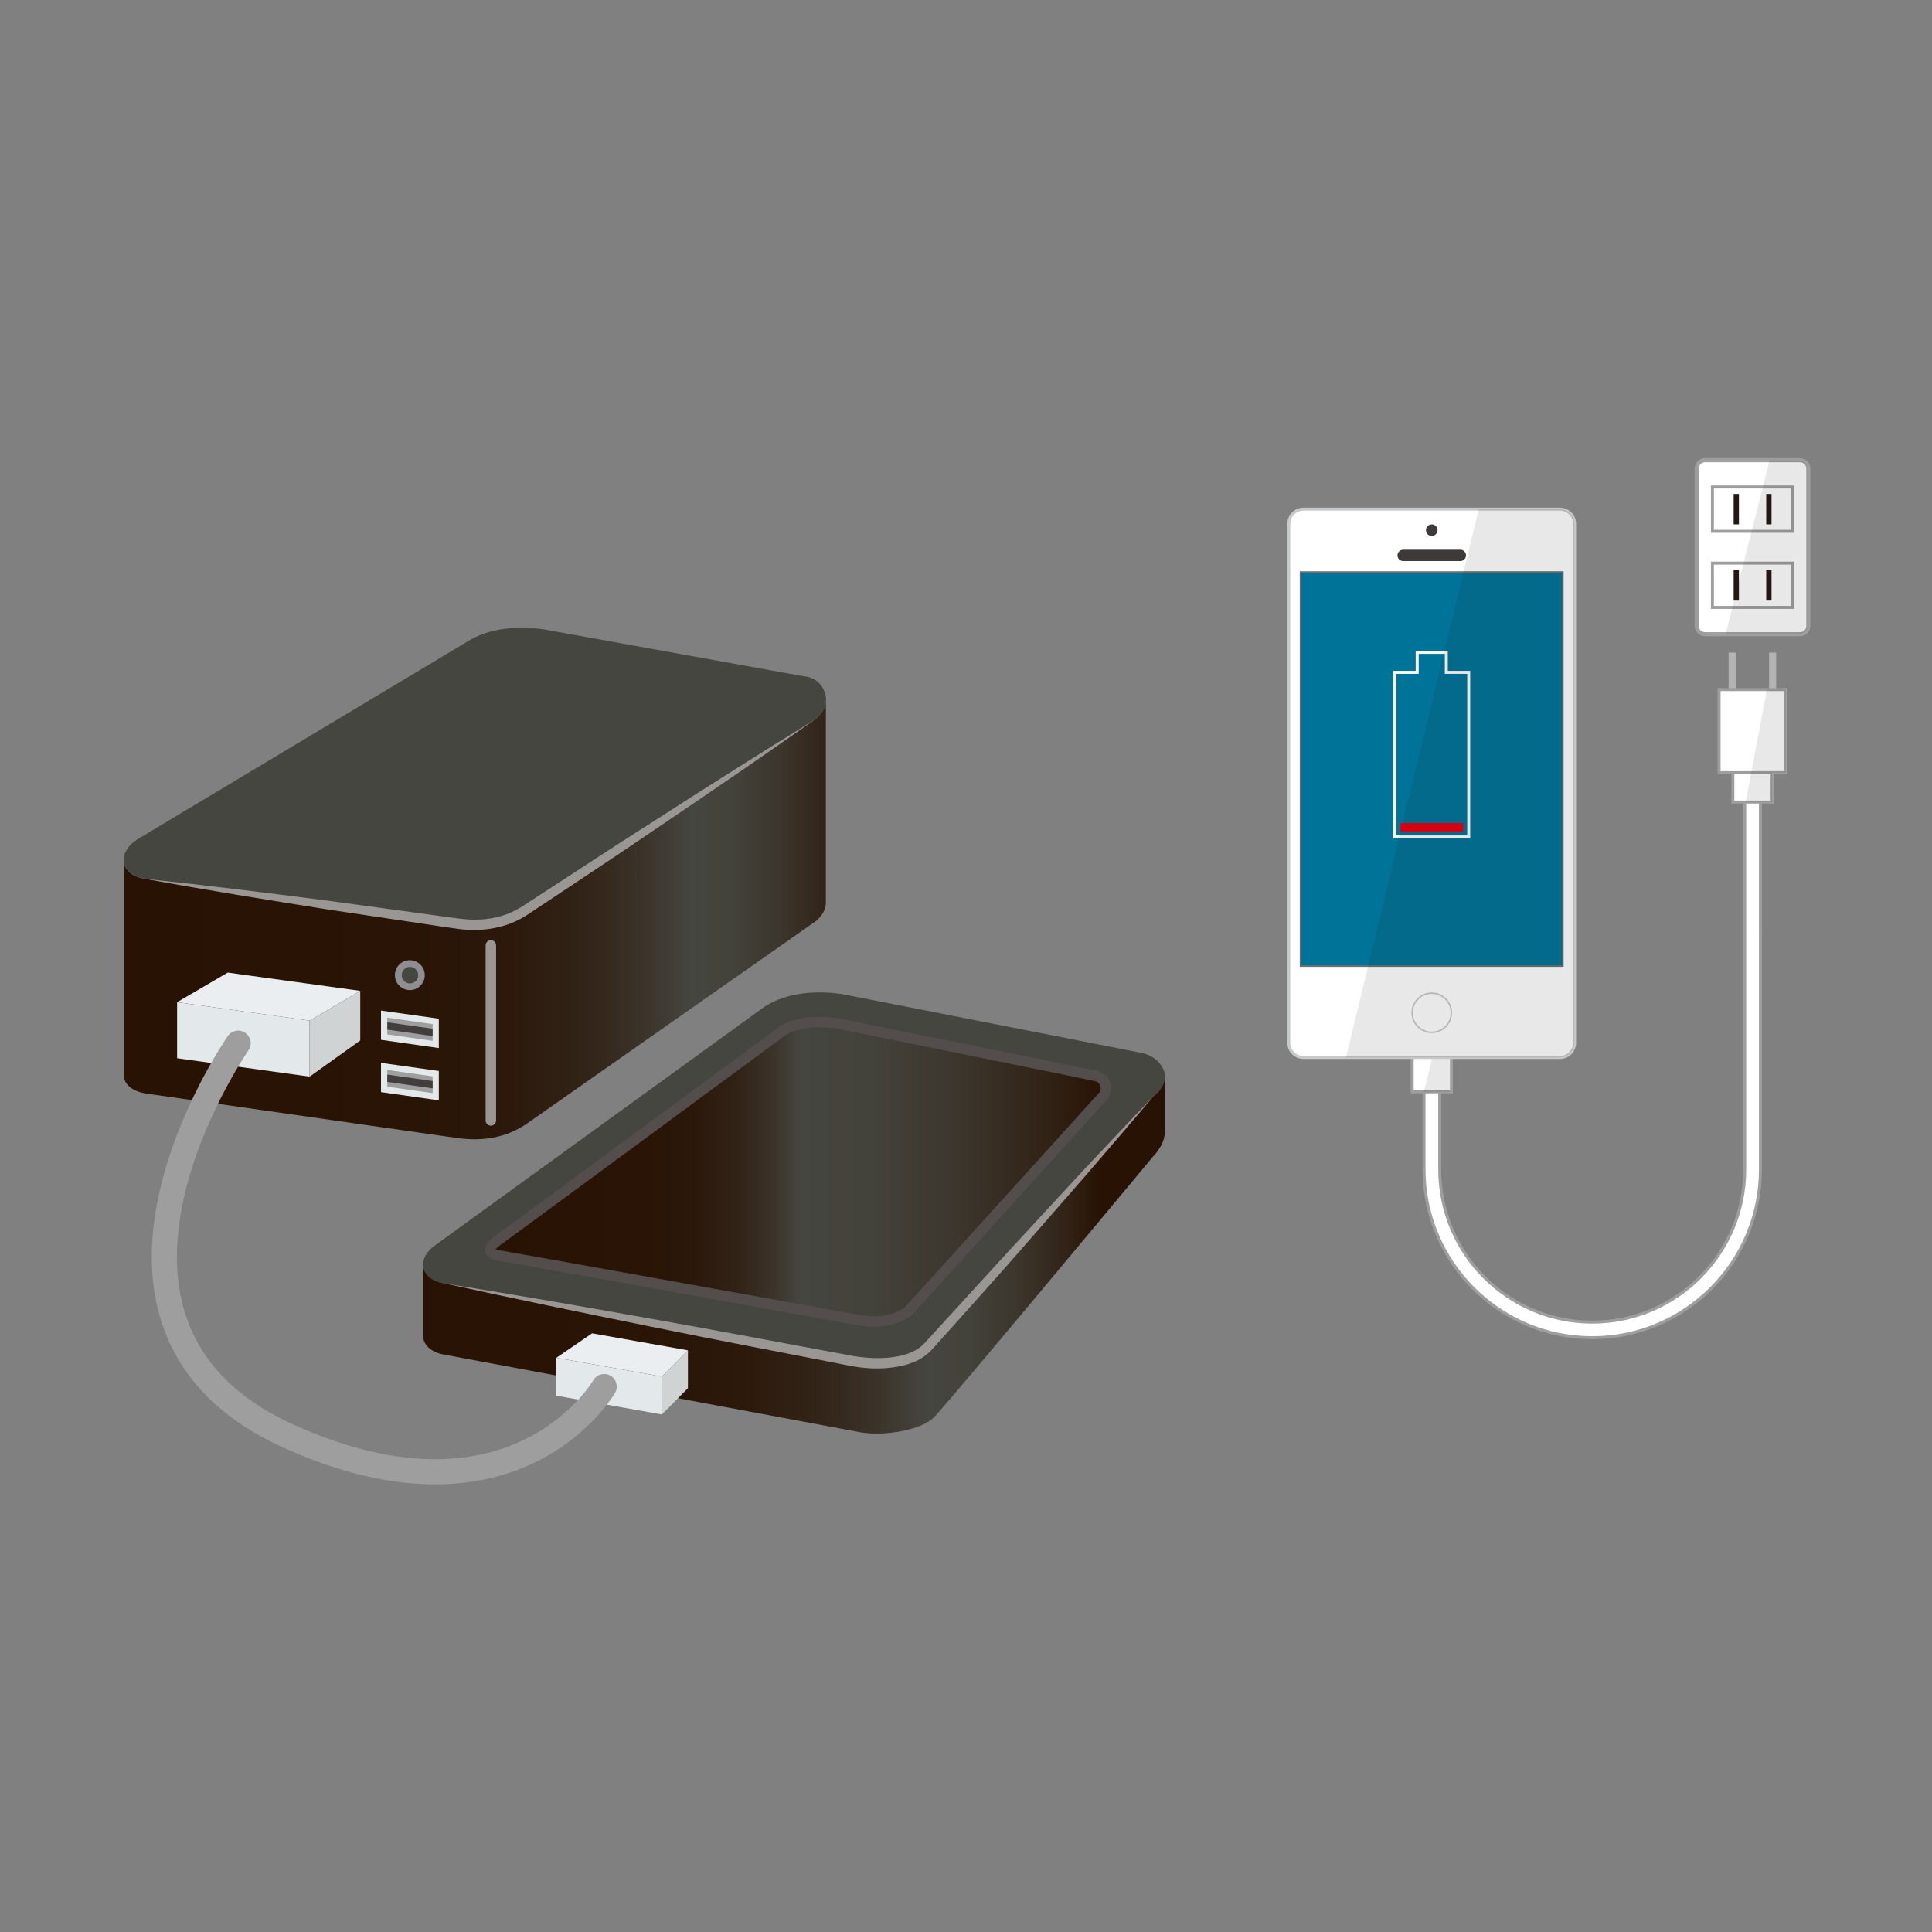 <?xml version="1.0" encoding="utf-8"?>
<!-- Generator: Adobe Illustrator 23.0.2, SVG Export Plug-In . SVG Version: 6.00 Build 0)  -->
<svg version="1.1" id="レイヤー_1" xmlns="http://www.w3.org/2000/svg" xmlns:xlink="http://www.w3.org/1999/xlink" x="0px"
	 y="0px" viewBox="0 0 150 150" style="enable-background:new 0 0 150 150;" xml:space="preserve">
<rect x="0" y="0" width="150" height="150" fill="#808080" stroke="none"/>
<style type="text/css">
	.st0{fill:#FFFFFF;stroke:#9E9E9F;stroke-width:0.316;stroke-miterlimit:10;}
	.st1{fill:#FFFFFF;stroke:#9E9E9F;stroke-width:0.232;stroke-miterlimit:10;}
	.st2{fill:#231815;}
	.st3{opacity:0.1;fill:#231815;}
	.st4{fill:#B4B4B5;}
	.st5{fill:#FFFFFF;stroke:#C8C9CA;stroke-width:0.232;stroke-miterlimit:10;}
	.st6{fill:#3E3A39;}
	.st7{fill:none;stroke:#C8C9CA;stroke-width:0.116;stroke-miterlimit:10;}
	.st8{fill:#007398;stroke:#717071;stroke-width:0.116;stroke-miterlimit:10;}
	.st9{fill:none;stroke:#FFFFFF;stroke-width:0.232;stroke-miterlimit:10;}
	.st10{fill:#E50012;}
	.st11{fill:#454640;}
	.st12{fill:url(#SVGID_1_);}
	.st13{fill:#E3E8EA;}
	.st14{fill:#9E9E9F;}
	.st15{fill:#423E3D;}
	.st16{fill:#8D8D92;}
	.st17{fill:none;stroke:#9A9693;stroke-width:0.812;stroke-linecap:round;stroke-linejoin:round;stroke-miterlimit:10;}
	.st18{fill:#9A9693;}
	.st19{fill:#D0D3D4;}
	.st20{fill:#EAEEF1;}
	.st21{fill:url(#SVGID_2_);stroke:#534D4C;stroke-width:0.812;stroke-linecap:round;stroke-linejoin:round;stroke-miterlimit:10;}
	.st22{fill:url(#SVGID_3_);}
	.st23{fill:none;stroke:#9E9E9F;stroke-width:1.949;stroke-linecap:round;stroke-linejoin:round;stroke-miterlimit:10;}
</style>
<g>
	<g>
		<g>
			<g>
				<path class="st0" d="M139.75,49.24h-7.37c-0.36,0-0.65-0.29-0.65-0.65V36.38c0-0.36,0.29-0.65,0.65-0.65h7.37
					c0.36,0,0.65,0.29,0.65,0.65v12.21C140.4,48.95,140.11,49.24,139.75,49.24z"/>
				<g>
					<g>
						<rect x="132.95" y="37.81" class="st1" width="6.24" height="3.44"/>
						<g>
							<rect x="134.6" y="38.35" class="st2" width="0.41" height="2.36"/>
							<rect x="137.13" y="38.35" class="st2" width="0.41" height="2.36"/>
						</g>
					</g>
					<g>
						<rect x="132.95" y="43.72" class="st1" width="6.24" height="3.44"/>
						<g>
							<rect x="134.6" y="44.27" class="st2" width="0.41" height="2.36"/>
							<rect x="137.13" y="44.27" class="st2" width="0.41" height="2.36"/>
						</g>
					</g>
				</g>
			</g>
			<path class="st3" d="M139.64,49.24h-5.66l3.41-13.51h2.25c0.36,0,0.65,0.29,0.65,0.65v12.21C140.29,48.95,140,49.24,139.64,49.24
				z"/>
		</g>
		<g>
			<g>
				<g>
					<path class="st1" d="M134.21,53.72v1.22h1.25V90.8c0,6.53-5.31,11.85-11.84,11.85c-6.53,0-11.84-5.31-11.84-11.85v-10.9h-1.22
						v10.9c0,7.2,5.86,13.06,13.06,13.06c7.2,0,13.06-5.86,13.06-13.06V53.72H134.21z"/>
					<g>
						<rect x="134.21" y="50.67" class="st4" width="0.55" height="4.76"/>
						<rect x="137.35" y="50.67" class="st4" width="0.55" height="4.76"/>
						<rect x="109.64" y="80.76" class="st1" width="3.05" height="4.01"/>
						<rect x="134.54" y="58.26" class="st1" width="3.05" height="4.01"/>
						<rect x="133.47" y="53.54" class="st1" width="5.19" height="6.45"/>
					</g>
					<polygon class="st3" points="138.66,53.54 137.18,53.54 135.54,62.26 137.59,62.26 137.59,60 138.66,60 					"/>
				</g>
				<polygon class="st3" points="112.57,84.77 110.55,84.77 111.53,80.76 112.57,80.76 				"/>
			</g>
			<g>
				<path class="st5" d="M121.11,82.1H101.2c-0.63,0-1.14-0.51-1.14-1.14V40.67c0-0.63,0.51-1.14,1.14-1.14h19.91
					c0.63,0,1.14,0.51,1.14,1.14v40.29C122.25,81.59,121.74,82.1,121.11,82.1z"/>
				<path class="st6" d="M113.38,43.56h-4.44c-0.25,0-0.44-0.2-0.44-0.44l0,0c0-0.25,0.2-0.44,0.44-0.44h4.44
					c0.25,0,0.44,0.2,0.44,0.44l0,0C113.82,43.36,113.62,43.56,113.38,43.56z"/>
				<circle class="st6" cx="111.16" cy="41.16" r="0.45"/>
				<circle class="st7" cx="111.16" cy="78.63" r="1.52"/>
				<rect x="100.97" y="44.41" class="st8" width="20.37" height="30.6"/>
				<g>
					<polygon class="st9" points="112.29,52.2 112.29,50.65 110.03,50.65 110.03,52.2 108.29,52.2 108.29,64.98 114.03,64.98 
						114.03,52.2 					"/>
					<rect x="108.72" y="63.9" class="st10" width="4.88" height="0.66"/>
				</g>
				<path class="st3" d="M121.11,82.1h-16.61l10.31-42.58h6.29c0.63,0,1.14,0.51,1.14,1.14v40.29
					C122.25,81.59,121.74,82.1,121.11,82.1z"/>
			</g>
		</g>
	</g>
	<g>
		<g>
			<g>
				<g>
					<g>
						<path class="st11" d="M10.69,65.15c-0.83,0.54-1.17,1.21-1.07,1.8c0.1,0.62,0.7,1.13,1.72,1.29l24.05,3.44
							c2,0.3,3.92,0.03,5.58-1.14l22.29-14.67c0,0,0.8-0.52,0.87-1.41c0.02-0.21-0.01-0.44-0.09-0.68
							c-0.42-1.27-1.68-1.28-1.68-1.28l-20.11-3.63c-2.01-0.3-4.31-0.13-6.01,0.97L10.69,65.15z"/>
						<linearGradient id="SVGID_1_" gradientUnits="userSpaceOnUse" x1="10.438" y1="71.46" x2="66.873" y2="71.46">
							<stop  offset="0" style="stop-color:#281203"/>
							<stop  offset="0.381" style="stop-color:#291405"/>
							<stop  offset="0.518" style="stop-color:#2C190C"/>
							<stop  offset="0.616" style="stop-color:#322317"/>
							<stop  offset="0.694" style="stop-color:#3A3228"/>
							<stop  offset="0.761" style="stop-color:#44443E"/>
							<stop  offset="0.767" style="stop-color:#454640"/>
							<stop  offset="0.822" style="stop-color:#43423B"/>
							<stop  offset="0.887" style="stop-color:#3C362D"/>
							<stop  offset="0.957" style="stop-color:#312215"/>
							<stop  offset="1" style="stop-color:#281203"/>
						</linearGradient>
						<path class="st12" d="M9.61,83.61c0.1,0.62,0.7,1.13,1.72,1.29l24.05,3.44c2,0.3,3.92,0.03,5.58-1.14l22.29-15.62
							c0,0,0.8-0.52,0.87-1.41v-15.7c-0.07,0.89-0.87,1.41-0.87,1.41L40.96,70.55c-1.66,1.16-3.57,1.44-5.58,1.14l-24.05-3.44
							c-1.03-0.15-1.62-0.67-1.72-1.29V83.61z"/>
						<g>
							<g>
								<polygon class="st13" points="29.58,84.79 34.07,85.43 34.07,83.15 29.58,82.52 								"/>
								<polygon class="st14" points="30.07,84.37 30.07,83.07 33.59,83.57 33.59,84.87 								"/>
								<polygon class="st15" points="30.07,84 30.07,83.43 33.59,83.93 33.59,84.5 								"/>
							</g>
							<g>
								<polygon class="st13" points="29.58,80.73 34.07,81.37 34.07,79.09 29.58,78.46 								"/>
								<polygon class="st14" points="30.07,80.31 30.07,79.01 33.59,79.51 33.59,80.81 								"/>
								<polygon class="st15" points="30.07,79.94 30.07,79.37 33.59,79.87 33.59,80.44 								"/>
							</g>
							<g>
								<path class="st16" d="M30.66,75.71c0,0.64,0.52,1.16,1.16,1.16c0.64,0,1.16-0.52,1.16-1.16c0-0.64-0.52-1.16-1.16-1.16
									C31.18,74.54,30.66,75.06,30.66,75.71z"/>
								<path class="st11" d="M31.19,75.71c0,0.35,0.29,0.64,0.64,0.64s0.64-0.28,0.64-0.64c0-0.35-0.29-0.64-0.64-0.64
									S31.19,75.36,31.19,75.71z"/>
							</g>
						</g>
					</g>
				</g>
				<line class="st17" x1="38.11" y1="73.4" x2="38.11" y2="86.99"/>
				<g>
					<g>
						<path class="st18" d="M63.25,55.88c-3.87,2.73-7.78,5.4-11.7,8.05c-1.96,1.33-3.92,2.66-5.89,3.96l-2.96,1.97l-1.48,0.98
							c-0.23,0.16-0.5,0.33-0.79,0.49c-0.28,0.15-0.56,0.28-0.85,0.39c-1.17,0.44-2.45,0.56-3.67,0.44
							c-1.21-0.15-2.35-0.34-3.53-0.51l-7.02-1.05c-4.68-0.75-9.35-1.49-14.01-2.35c4.71,0.48,9.41,1.08,14.11,1.68l7.03,0.96
							c1.16,0.15,2.36,0.34,3.5,0.47c1.13,0.11,2.27,0.02,3.32-0.37c0.26-0.09,0.52-0.21,0.76-0.34c0.24-0.12,0.47-0.27,0.73-0.44
							l1.49-0.97l2.98-1.94c1.98-1.3,3.97-2.58,5.97-3.85C55.21,60.89,59.21,58.36,63.25,55.88z"/>
					</g>
				</g>
			</g>
			<g>
				<polygon class="st13" points="13.75,82.16 24.04,83.59 24.04,79.24 13.75,77.81 				"/>
				<polygon class="st19" points="24.04,83.59 27.97,80.78 27.97,76.93 24.04,79.24 				"/>
				<polygon class="st20" points="17.68,75.51 27.97,76.93 24.04,79.24 13.75,77.81 				"/>
			</g>
		</g>
		<g>
			<g>
				<g>
					<path class="st11" d="M33.94,96.57c-0.83,0.54-1.17,1.21-1.07,1.8c0.1,0.62,0.7,1.14,1.72,1.29l31.84,6.06
						c2.01,0.3,3.92,0.03,5.58-1.14l17.53-19.46c0,0,0.8-0.52,0.88-1.41c0.02-0.21,0.02-0.45-0.09-0.68
						c-0.52-1.11-1.68-1.28-1.68-1.28l-23.27-4.57c-2.01-0.3-4.31-0.13-6.01,0.97L33.94,96.57z"/>
					<linearGradient id="SVGID_2_" gradientUnits="userSpaceOnUse" x1="38.041" y1="90.972" x2="85.843" y2="90.972">
						<stop  offset="0" style="stop-color:#281203"/>
						<stop  offset="0.25" style="stop-color:#291405"/>
						<stop  offset="0.34" style="stop-color:#2C190C"/>
						<stop  offset="0.404" style="stop-color:#322317"/>
						<stop  offset="0.456" style="stop-color:#3A3228"/>
						<stop  offset="0.499" style="stop-color:#44443E"/>
						<stop  offset="0.503" style="stop-color:#454640"/>
						<stop  offset="0.621" style="stop-color:#43423B"/>
						<stop  offset="0.76" style="stop-color:#3C362D"/>
						<stop  offset="0.909" style="stop-color:#312215"/>
						<stop  offset="1" style="stop-color:#281203"/>
					</linearGradient>
					<path class="st21" d="M67.89,102.6c-0.34,0-0.7-0.03-1.07-0.08c0,0-27.72-5-28.22-5.07c-0.5-0.07-0.94-0.44,0.03-1.13
						c0.97-0.69,22.15-16.3,22.15-16.3c0.67-0.43,1.68-0.67,2.84-0.67c0.45,0,0.91,0.03,1.37,0.1c0,0,19.38,3.92,20.14,4.1
						c0.75,0.19,0.95,1.08,0.49,1.58c-0.61,0.67-15.11,16.69-15.11,16.69C69.75,102.35,68.9,102.6,67.89,102.6L67.89,102.6z"/>
					<linearGradient id="SVGID_3_" gradientUnits="userSpaceOnUse" x1="27.727" y1="97.508" x2="85.452" y2="97.508">
						<stop  offset="0" style="stop-color:#281203"/>
						<stop  offset="0.381" style="stop-color:#291405"/>
						<stop  offset="0.518" style="stop-color:#2C190C"/>
						<stop  offset="0.616" style="stop-color:#322317"/>
						<stop  offset="0.694" style="stop-color:#3A3228"/>
						<stop  offset="0.761" style="stop-color:#44443E"/>
						<stop  offset="0.767" style="stop-color:#454640"/>
						<stop  offset="0.822" style="stop-color:#43423B"/>
						<stop  offset="0.887" style="stop-color:#3C362D"/>
						<stop  offset="0.957" style="stop-color:#312215"/>
						<stop  offset="1" style="stop-color:#281203"/>
					</linearGradient>
					<path class="st22" d="M32.87,103.9c0.1,0.62,0.7,1.14,1.72,1.29l32.31,6.03c2.01,0.3,4.66-0.26,5.58-1.14
						c0.91-0.88,17.06-20.31,17.06-20.31s0.8-0.79,0.88-1.68v-4.38c-0.07,0.89-0.88,1.41-0.88,1.41s-16.32,18.19-17.53,19.46
						c-1.21,1.27-3.57,1.44-5.58,1.14l-31.84-6.06c-1.03-0.15-1.62-0.67-1.72-1.29V103.9z"/>
				</g>
				<g>
					<g>
						<path class="st18" d="M89.54,85.13c-1.73,2.06-3.49,4.09-5.24,6.13L79,97.33c-1.77,2.02-3.57,4.02-5.36,6.02l-1.37,1.52
							c-0.21,0.22-0.57,0.5-0.88,0.67c-0.33,0.18-0.67,0.31-1.01,0.41c-1.39,0.38-2.79,0.37-4.18,0.13
							c-5.27-1.04-10.56-2.03-15.82-3.11c-5.27-1.07-10.53-2.15-15.78-3.31c5.31,0.85,10.6,1.77,15.9,2.72
							c5.29,0.93,10.57,1.95,15.86,2.92c1.25,0.19,2.61,0.23,3.81-0.1c0.3-0.09,0.59-0.2,0.86-0.34c0.28-0.16,0.46-0.28,0.72-0.54
							l1.34-1.47l5.44-5.95L84,90.98C85.85,89.03,87.67,87.06,89.54,85.13z"/>
					</g>
				</g>
			</g>
			<g>
				<polygon class="st13" points="43.19,108.36 51.39,109.82 51.39,106.88 43.19,105.42 				"/>
				<polygon class="st19" points="51.39,109.82 53.41,107.78 53.41,104.84 51.39,106.88 				"/>
				<polygon class="st20" points="45.97,103.52 53.41,104.84 51.39,106.88 43.19,105.42 				"/>
			</g>
		</g>
		<path class="st23" d="M18.49,80.99c0,0-15.28,21.96,4.06,30.58c17.59,7.85,24.36-3.92,24.36-3.92"/>
	</g>
</g>
<g>
</g>
<g>
</g>
<g>
</g>
<g>
</g>
<g>
</g>
<g>
</g>
</svg>
